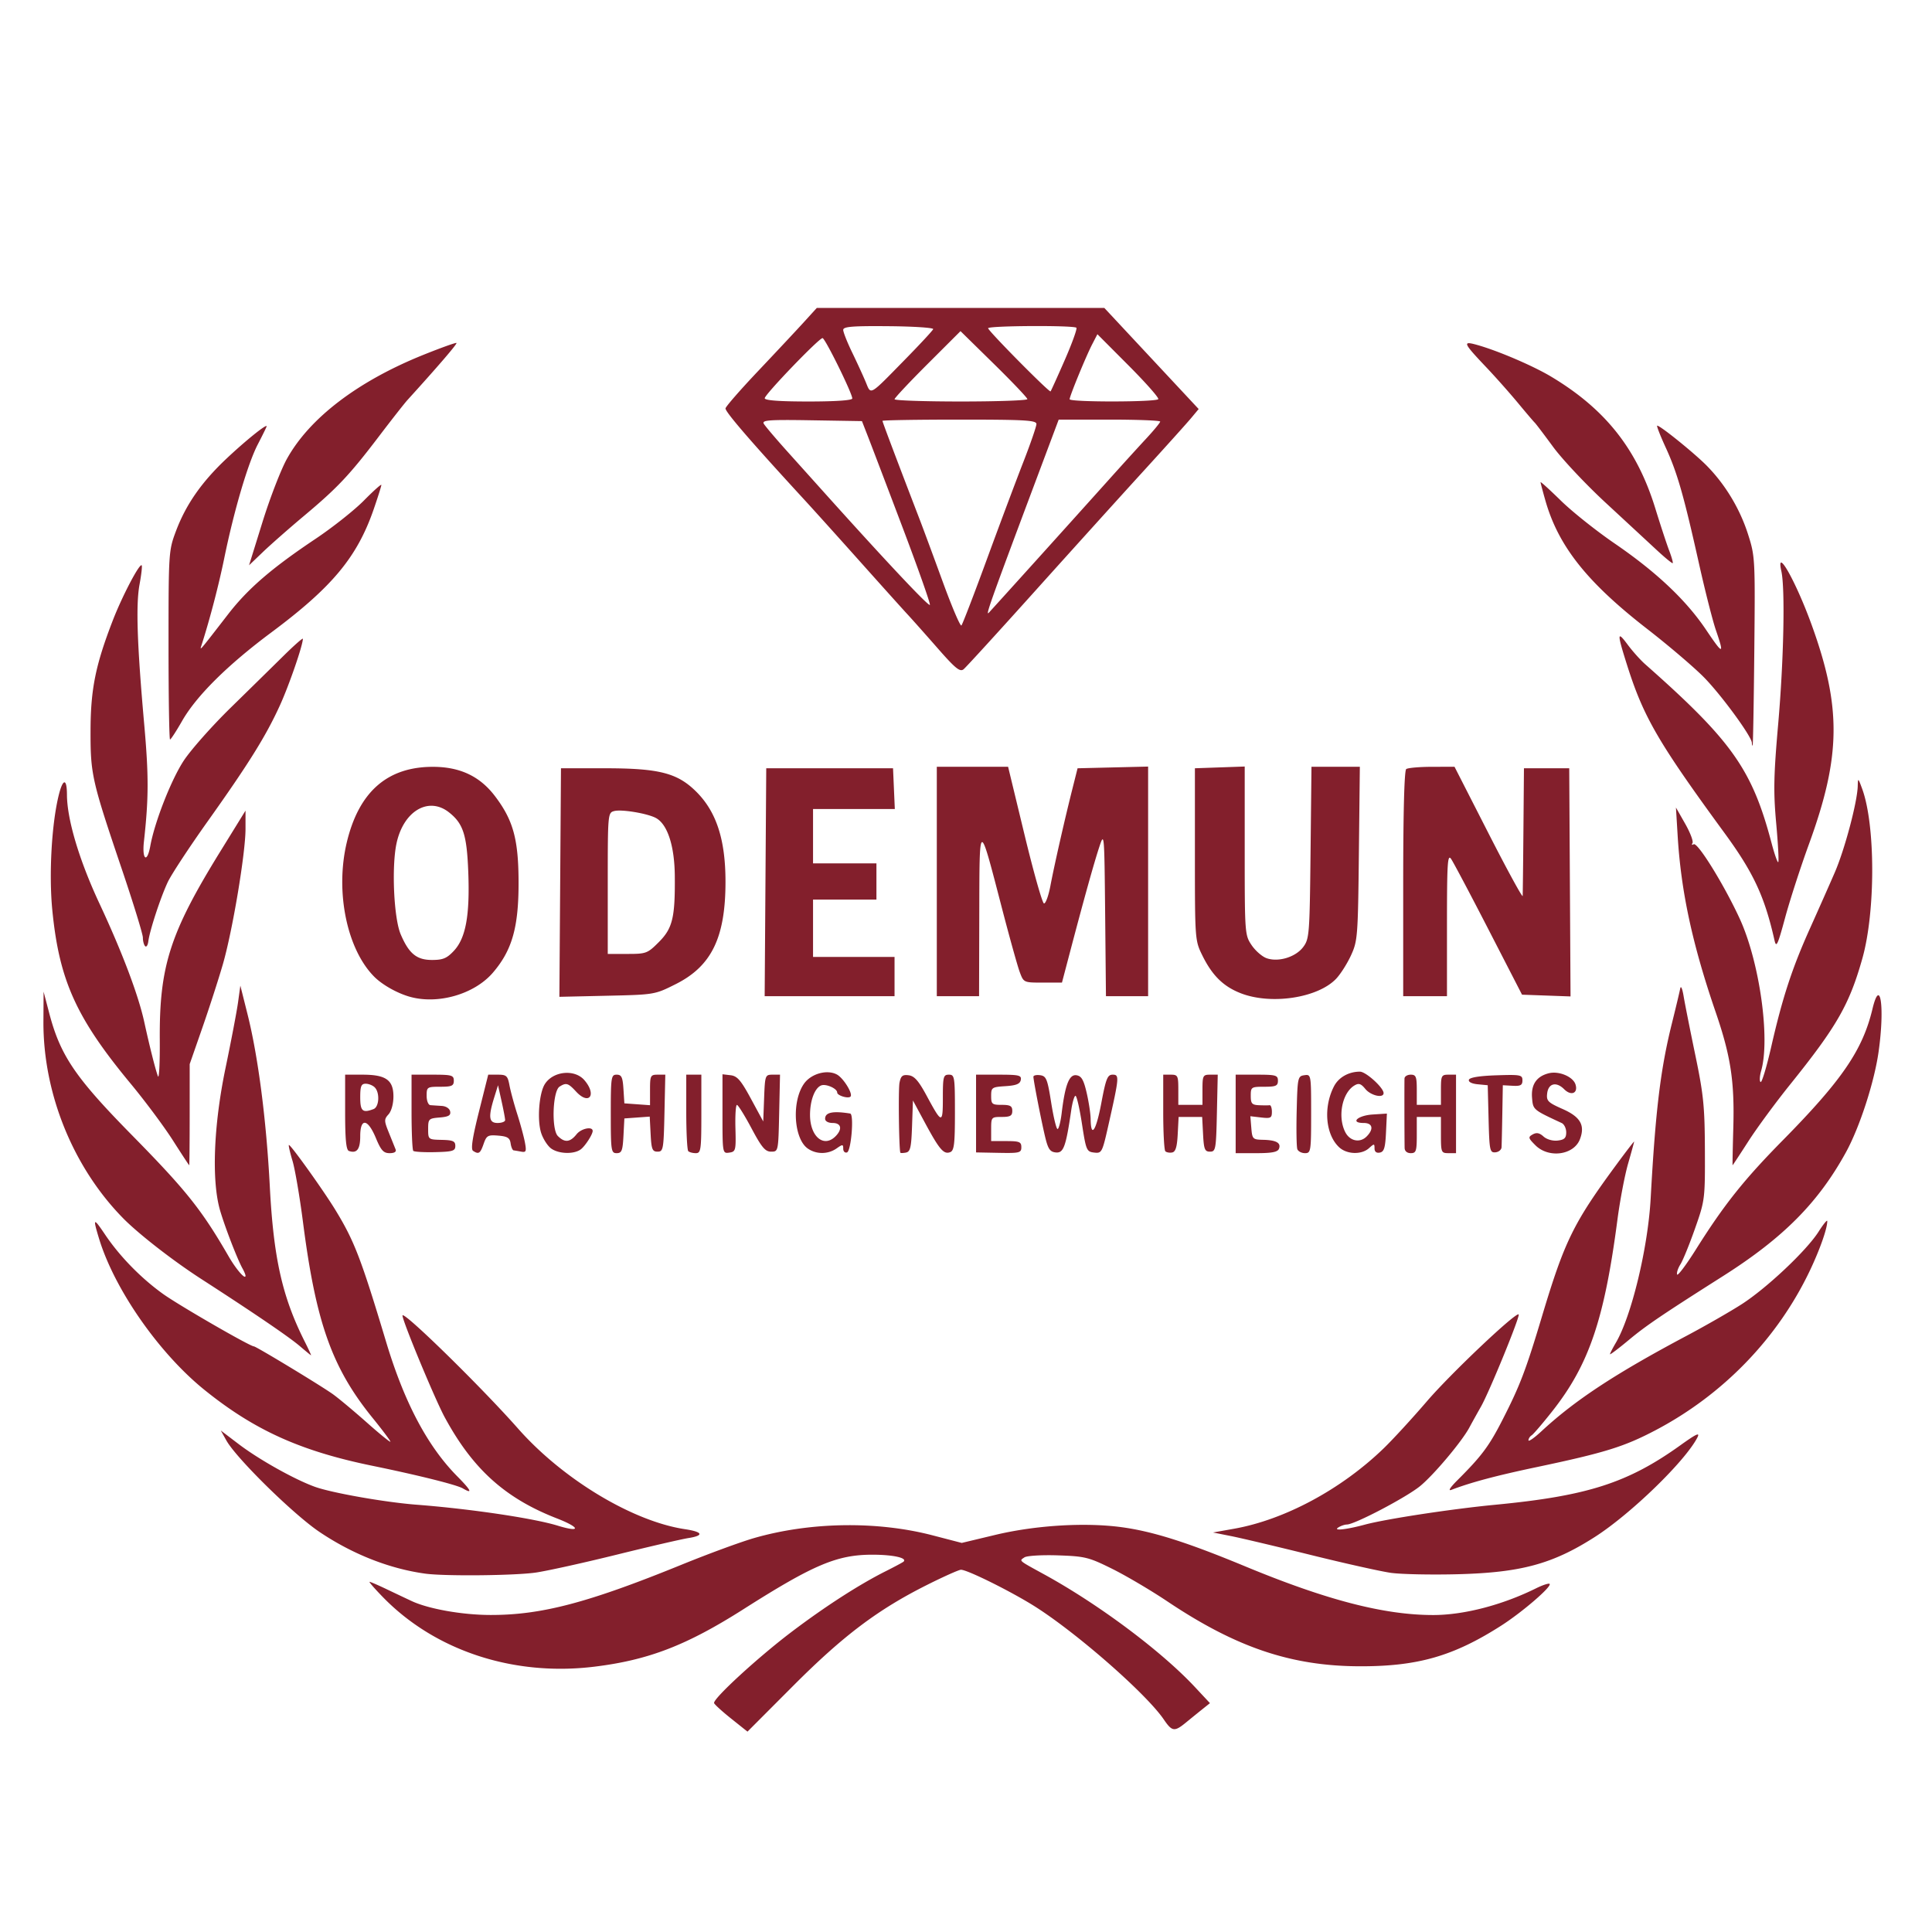 <?xml version="1.0" encoding="UTF-8"?>
<svg data-bbox="14.384 102 608.903 471.625" xmlns="http://www.w3.org/2000/svg" viewBox="0 0 640 640" height="640" width="640" data-type="color">
    <g>
        <path d="M242.226 569.327c-2.963-2.364-5.515-4.682-5.671-5.151-.462-1.385 14.476-15.12 25.63-23.566 11.122-8.423 22.372-15.678 31.15-20.09 3.022-1.518 5.707-2.956 5.966-3.195 1.341-1.236-3.34-2.296-10.198-2.31-11.765-.023-19.51 3.24-42.773 18.025-18.944 12.039-31.518 16.885-49.497 19.076-26.73 3.258-52.679-5.281-69.966-23.023-2.729-2.801-4.726-5.093-4.437-5.093s2.747 1.061 5.463 2.358a1453 1453 0 0 0 8.454 4.004c5.612 2.625 16.778 4.602 26.102 4.62 16.881.035 32.312-4.024 63.38-16.672 8.8-3.583 19.6-7.549 24-8.814 18.586-5.344 40.681-5.682 59.068-.903l9.693 2.52 11.076-2.65c13.323-3.185 29.662-4.194 41.753-2.579 10.38 1.387 21.76 4.984 40.97 12.952C439.441 530.056 458.524 535 474.772 535c10.148 0 22.871-3.304 34.058-8.845 2.2-1.09 4.225-1.751 4.5-1.47.822.841-9.029 9.339-16 13.803-15.795 10.114-27.63 13.526-46.8 13.49-22.718-.042-40.965-6.187-63.817-21.491-5.436-3.64-13.646-8.488-18.246-10.772-7.789-3.869-9.023-4.176-18-4.48-5.316-.18-10.297.117-11.108.664-1.774 1.196-2.141.879 6.47 5.599 18.09 9.914 38.876 25.443 49.992 37.347l4.991 5.346-2.491 1.992a703 703 0 0 0-5.434 4.405c-3.848 3.154-4.614 3.05-7.375-1.005-5.67-8.327-28.065-28.02-42.203-37.111C335.701 527.579 320.52 520 318.33 520c-.663 0-5.667 2.234-11.12 4.964-16.397 8.208-27.841 16.83-44.488 33.517l-15.109 15.144zM140.83 521.285c-11.861-1.64-24.034-6.441-34.97-13.793-8.633-5.804-27.555-24.387-30.874-30.321l-1.843-3.296 5.957 4.53c6.706 5.1 18.528 11.716 25.252 14.132 5.609 2.015 23.223 5.115 33.607 5.915 17.805 1.371 38.802 4.486 46.791 6.942 7.745 2.381 7.558.644-.257-2.397-17.152-6.673-27.866-16.33-37.172-33.503-3.236-5.972-13.991-31.88-13.991-33.704 0-1.896 26.012 23.55 38.326 37.492 14.8 16.756 37.922 30.683 55.258 33.283 5.91.886 6.397 2.104 1.17 2.932-2.34.37-13.03 2.845-23.754 5.498s-22.736 5.315-26.692 5.915c-6.807 1.032-30.328 1.272-36.808.375m319.894-.263c-3.358-.478-15.283-3.142-26.5-5.92s-23.094-5.59-26.394-6.248l-6-1.197 7-1.248c16.754-2.987 35.455-13.034 49.503-26.596 3.027-2.922 9.492-9.958 14.367-15.635 7.869-9.164 29.498-29.643 30.378-28.763.554.554-9.654 25.537-12.46 30.496-1.43 2.524-3.166 5.653-3.86 6.954-2.454 4.604-11.77 15.686-16.317 19.414-4.554 3.733-21.65 12.707-24.263 12.736-.742.008-2.023.448-2.848.976-1.885 1.206 2.616.728 8.784-.933 6.99-1.882 28.76-5.201 43.216-6.589 30.537-2.931 43.895-7.224 61.317-19.705 5.343-3.828 6.56-4.385 5.63-2.574-4.028 7.838-22.032 25.307-33.947 32.938-14.012 8.973-24.488 11.818-45.5 12.355-8.8.225-18.748.017-22.106-.46M153.313 493.05c-2.032-1.19-14.698-4.356-29.983-7.494-23.775-4.88-39.046-11.782-55.58-25.12-15.1-12.18-29.85-33.358-34.957-50.187-2.09-6.886-1.854-7.03 2.038-1.247 4.827 7.173 11.854 14.372 19.13 19.599C59.223 432.382 82.81 446 84.097 446c.725 0 22.436 13.146 26.232 15.884 1.925 1.388 6.987 5.619 11.25 9.401 4.262 3.783 7.75 6.611 7.75 6.286s-2.658-3.869-5.906-7.875c-13.452-16.592-18.769-31.551-23.058-64.875-1.084-8.426-2.645-17.55-3.467-20.274s-1.365-5.085-1.204-5.245c.406-.407 11.432 14.992 15.436 21.556 6.252 10.25 8.484 16.059 16.772 43.642 6.034 20.083 13.711 34.586 23.593 44.573 4.62 4.667 5.213 5.967 1.817 3.977m329.518-2.75c8-7.982 10.444-11.255 14.884-19.946 5.798-11.347 7.7-16.328 13.066-34.216 7.527-25.091 10.416-30.977 24.777-50.474 3.175-4.31 5.773-7.683 5.773-7.496s-.905 3.488-2.01 7.336c-1.106 3.848-2.689 12.172-3.518 18.497-4.337 33.088-9.425 48.059-21.561 63.451-3.196 4.053-6.283 7.66-6.86 8.018-.579.357-1.051 1.097-1.051 1.645s1.912-.779 4.25-2.948c11.13-10.33 24.494-19.12 48.25-31.732 6.05-3.212 14.15-7.853 18-10.314 8.34-5.33 21.613-17.834 25.604-24.12 1.572-2.475 2.864-4.05 2.871-3.5.032 2.375-2.408 9.334-5.715 16.303-10.677 22.493-28.78 41.219-51.26 53.022-10.363 5.441-16.798 7.432-39.452 12.206-13.267 2.795-21.705 5.048-28.048 7.489-1.247.48-.494-.734 2-3.221M99.335 445.932c-3.605-3.08-14.95-10.808-32.685-22.262-9.305-6.009-20.75-14.907-25.855-20.1-16.624-16.913-26.544-41.433-26.41-65.278l.055-9.792 1.871 7.138c3.668 13.992 8.587 21.257 27.234 40.227 18.159 18.473 23.232 24.826 32.178 40.3 2.511 4.344 5.607 7.901 5.607 6.444 0-.35-.439-1.418-.975-2.373-1.68-2.993-5.75-13.503-7.422-19.168-2.89-9.793-2.197-28.194 1.783-47.307 1.862-8.944 3.728-18.736 4.145-21.761l.759-5.5 2.383 9.5c3.508 13.99 6.22 34.946 7.37 56.95 1.243 23.784 4.11 36.581 11.492 51.3 1.31 2.613 2.288 4.732 2.173 4.71s-1.78-1.385-3.703-3.028m433.995 2.662c0-.264.873-1.968 1.941-3.787 5.18-8.82 10.632-31.426 11.533-47.807 1.605-29.2 3.26-42.834 7.037-58 1.301-5.225 2.537-10.4 2.745-11.5.219-1.159.696-.107 1.134 2.5.415 2.475 2.158 11.25 3.872 19.5 2.729 13.135 3.124 17.052 3.177 31.5.06 16.224.005 16.66-3.284 26-1.84 5.225-4.006 10.54-4.813 11.811-.808 1.271-1.309 2.79-1.114 3.374s3.007-3.155 6.249-8.31c9.317-14.818 15.867-23.046 28.786-36.158 19.61-19.903 26.43-29.89 29.679-43.465 2.63-10.987 4.12-.49 2.022 14.248-1.436 10.084-6.287 24.99-10.812 33.223-9.15 16.646-20.728 28.313-40.652 40.962-20.572 13.06-25.512 16.411-31.293 21.223-3.414 2.84-6.207 4.95-6.207 4.686M57.263 377.75c-2.893-4.538-9.175-12.975-13.96-18.75-18.075-21.815-23.68-34.217-25.97-57.46-1.175-11.933-.221-28.79 2.166-38.29 1.37-5.449 2.66-5.449 2.68 0 .033 8.225 4.075 21.749 10.797 36.122 7.457 15.944 12.846 30.186 14.795 39.097 1.794 8.201 3.66 15.62 4.535 18.031.4 1.1.68-4.3.625-12-.177-24.42 3.345-35.393 20.04-62.432l8.359-13.539v6.02c0 8.117-4.307 33.85-7.524 44.951-1.434 4.95-4.489 14.4-6.788 21l-4.18 12-.004 16.749c-.003 9.211-.073 16.749-.158 16.75-.085 0-2.52-3.712-5.413-8.249m516.916-4.108c.436-15.438-.838-23.779-5.87-38.446-7.684-22.401-11.434-39.782-12.554-58.196l-.578-9.5 3.058 5.376c1.682 2.956 2.771 5.838 2.422 6.404-.35.566-.173.742.394.392 1.28-.79 10.01 13.3 15.202 24.54 6.608 14.303 10.22 39.828 7.15 50.531-.51 1.777-.589 3.438-.177 3.693s2.002-5.027 3.533-11.737c3.71-16.258 6.896-25.981 12.842-39.199 2.721-6.05 6.41-14.375 8.198-18.5 3.288-7.588 7.472-23.343 7.601-28.624.068-2.757.129-2.718 1.472.945 4.406 12.008 4.436 40.661.059 56.179-4.312 15.289-8.464 22.532-23.942 41.774-4.767 5.925-10.975 14.363-13.796 18.75S574.01 386 573.947 386s.04-5.561.232-12.358m-458.6 7.627c-.909-.317-1.25-3.818-1.25-12.852V356h5.778c7.725 0 10.223 1.766 10.223 7.228 0 2.392-.68 4.865-1.623 5.908-1.498 1.655-1.49 2.122.11 6.078.953 2.357 1.956 4.848 2.23 5.536.317.797-.4 1.25-1.977 1.25-2.025 0-2.85-.908-4.552-5-2.698-6.494-5.188-6.785-5.188-.607 0 4.327-1.127 5.792-3.75 4.876m8.169-13.876c1.869-.717 2.12-5.455.382-7.193-.66-.66-2.01-1.2-3-1.2-1.467 0-1.8.833-1.8 4.5 0 4.593.787 5.286 4.418 3.893m13.158 13.85c-.317-.317-.576-6.126-.576-12.91V356h7c6.333 0 7 .19 7 2 0 1.704-.667 2-4.5 2-4.334 0-4.5.111-4.5 3 0 1.68.55 3.043 1.25 3.099.687.054 2.366.166 3.731.25 1.449.088 2.62.853 2.811 1.837.255 1.304-.533 1.757-3.481 2-3.63.299-3.811.481-3.811 3.814 0 3.467.042 3.5 4.5 3.598 3.72.082 4.5.428 4.5 2 0 1.663-.838 1.922-6.674 2.062-3.67.088-6.932-.1-7.25-.417m19.804-.009c-.794-.521-.229-4.289 1.95-12.984l3.07-12.25h3.188c2.858 0 3.258.367 3.851 3.528.364 1.94 1.516 6.203 2.56 9.472 1.045 3.27 2.191 7.498 2.548 9.398.561 2.995.402 3.407-1.2 3.104-1.016-.192-2.153-.383-2.528-.425-.374-.043-.824-1.09-1-2.327-.257-1.811-1.057-2.31-4.1-2.562-3.432-.284-3.878-.03-4.847 2.75-1.112 3.188-1.622 3.524-3.492 2.297zm10.62-10.185c0-.523-.53-3.336-1.177-6.25l-1.176-5.3-1.247 4c-2.04 6.548-1.788 8.5 1.1 8.5 1.375 0 2.5-.427 2.5-.95m15.299 9.448c-1.18-.827-2.687-3.142-3.348-5.144-1.389-4.21-.736-13.123 1.186-16.202 2.725-4.362 9.91-5.08 13.137-1.311 4.155 4.852 1.553 8.423-2.753 3.777-2.646-2.855-3.289-3.05-5.485-1.66-2.299 1.453-2.74 14.196-.568 16.368 2.276 2.276 4.043 2.104 6.21-.604 1.532-1.917 5.322-2.688 5.322-1.082 0 1.15-2.45 4.955-3.914 6.079-2.202 1.69-7.219 1.578-9.787-.221M202.33 369c0-12.211.119-13 1.946-13 1.611 0 1.997.816 2.25 4.75l.305 4.75 4.25.308 4.25.307v-5.057c0-4.744.157-5.058 2.53-5.058h2.53l-.28 12.75c-.264 11.99-.4 12.75-2.28 12.75-1.736 0-2.04-.767-2.302-5.805l-.301-5.805-4.199.305-4.198.305-.3 5.75c-.257 4.932-.578 5.75-2.25 5.75-1.834 0-1.95-.778-1.95-13m25.667 12.333c-.366-.366-.666-6.216-.666-13V356h5v13c0 11.94-.15 13-1.834 13-1.008 0-2.133-.3-2.5-.667m11.334-12.33v-13.136l2.69.317c2.205.259 3.424 1.67 6.75 7.816l4.06 7.5.292-7.75c.283-7.512.368-7.75 2.78-7.75h2.487l-.28 12.75c-.278 12.692-.29 12.75-2.665 12.75-1.954 0-3.13-1.4-6.5-7.73-2.263-4.253-4.434-7.74-4.824-7.75-.39-.011-.616 3.468-.5 7.73.199 7.35.093 7.767-2.04 8.07-2.236.317-2.25.234-2.25-12.817m28.25 11.46c-4.674-3.274-5.375-15.67-1.216-21.51 2.343-3.291 7.603-4.753 10.85-3.015 2.18 1.167 5.421 6.423 4.518 7.326-.76.76-4.402-.353-4.402-1.345 0-1.325-3.696-2.973-5.292-2.36-2.13.816-3.708 4.976-3.708 9.766 0 7.171 4.537 10.995 8.428 7.104 2.373-2.373 1.942-4.429-.928-4.429-1.47 0-2.5-.574-2.5-1.393 0-2.125 2.54-2.656 8.297-1.735 1.335.214.342 12.423-1.047 12.882-.688.227-1.25-.325-1.25-1.227 0-1.495-.197-1.503-2.223-.084-2.827 1.98-6.715 1.99-9.526.02m30.659 1.36c-.463-1.65-.689-20.973-.27-23.13.445-2.293 1-2.752 3.023-2.5 1.9.235 3.299 1.828 5.984 6.807 5.053 9.37 5.354 9.41 5.354.7 0-7.033.173-7.7 2-7.7 1.893 0 2 .667 2 12.531 0 10.49-.257 12.63-1.578 13.137-2.127.816-3.558-.846-8.302-9.646l-4.032-7.478-.294 8.467c-.248 7.13-.57 8.52-2.044 8.801-.963.184-1.791.19-1.841.011m25.09-12.947V356h7.574c6.673 0 7.534.208 7.241 1.75-.25 1.319-1.501 1.825-5.073 2.055-4.513.29-4.741.447-4.741 3.25 0 2.7.292 2.945 3.5 2.945 2.833 0 3.5.381 3.5 2s-.667 2-3.5 2c-3.417 0-3.5.095-3.5 4v4h5c4.35 0 5 .262 5 2.021 0 1.862-.593 2.01-7.5 1.876l-7.5-.145zm23.041 8.371c-1.184-4.702-4.04-19.24-4.04-20.567 0-.45 1.012-.675 2.25-.5 2.01.286 2.398 1.254 3.634 9.07.762 4.813 1.712 8.75 2.113 8.75.4 0 1.012-2.362 1.36-5.25 1.132-9.398 2.5-12.912 4.886-12.561 1.665.245 2.387 1.482 3.393 5.811.704 3.025 1.298 6.936 1.321 8.691.087 6.495 1.794 3.963 3.523-5.225 1.538-8.168 2.054-9.466 3.762-9.466 2.268 0 2.208.712-1.417 16.803-2.028 8.998-2.182 9.294-4.71 9-2.49-.288-2.684-.748-4.039-9.553-.783-5.087-1.744-9.25-2.136-9.25s-1.026 2.138-1.408 4.75c-1.768 12.076-2.542 14.227-5.046 14.02-1.888-.157-2.573-1.056-3.446-4.523m39.661 4.12c-.386-.385-.701-6.25-.701-13.034V356h2.5c2.333 0 2.5.333 2.5 5v5h8v-5c0-4.682.16-5 2.53-5h2.53l-.28 12.75c-.264 11.99-.4 12.75-2.28 12.75-1.734 0-2.04-.767-2.3-5.75l-.3-5.75h-7.8l-.3 5.74c-.221 4.227-.709 5.818-1.849 6.035-.852.162-1.864-.021-2.25-.407M409.33 369v-13h7c6.333 0 7 .19 7 2 0 1.704-.667 2-4.5 2-4.334 0-4.5.111-4.5 3 0 2.577.387 3.017 2.75 3.118 1.512.066 3.087.066 3.5 0 .412-.065.75.917.75 2.181 0 2.047-.391 2.254-3.568 1.883l-3.567-.417.317 3.868c.303 3.69.48 3.87 3.883 3.944 4.368.094 6.026 1.022 5.284 2.955-.42 1.094-2.318 1.468-7.456 1.468h-6.893zm20.434 11.689c-.277-.721-.375-6.459-.219-12.75.274-11.002.37-11.451 2.535-11.759 2.235-.317 2.25-.231 2.25 12.75 0 12.47-.093 13.07-2.032 13.07-1.117 0-2.257-.59-2.534-1.311m13.848-.64c-4.527-4.219-5.291-13.264-1.706-20.197 1.537-2.97 4.866-4.852 8.588-4.852 1.978 0 7.836 5.312 7.836 7.106 0 1.787-4.227.837-6.027-1.356-1.493-1.818-2.196-2.04-3.66-1.152-4.052 2.455-5.593 10.305-3.024 15.402 1.518 3.011 4.858 3.71 7.086 1.482 2.451-2.451 2.017-4.482-.959-4.482-4.643 0-2.024-2.483 2.961-2.807l4.721-.307-.3 6.297c-.24 5.06-.642 6.362-2.048 6.63-1.12.214-1.75-.288-1.75-1.395 0-1.61-.124-1.616-1.829-.073-2.47 2.235-7.328 2.09-9.89-.297m21.687.201c-.07-4.023-.1-21.848-.037-23 .037-.688.968-1.25 2.068-1.25 1.733 0 2 .667 2 5v5h8v-5c0-4.667.166-5 2.5-5h2.5v26h-2.5c-2.39 0-2.5-.267-2.5-6v-6h-8v6c0 5.333-.222 6-2 6-1.227 0-2.012-.677-2.031-1.75m27.813-9.565-.282-11.185-3.311-.318c-1.999-.192-3.156-.786-2.92-1.5.251-.757 3.508-1.286 9.061-1.47 8.056-.27 8.67-.15 8.67 1.68 0 1.591-.623 1.934-3.25 1.788l-3.25-.18-.167 9.5c-.091 5.225-.204 10.192-.25 11.037s-.969 1.604-2.051 1.686c-1.834.138-1.987-.617-2.25-11.038m15.508 8.696c-2.39-2.39-2.467-2.703-.882-3.59 1.258-.704 2.242-.513 3.575.694 1.067.965 3.033 1.528 4.678 1.34 2.236-.256 2.839-.833 2.839-2.716 0-1.315-.675-2.705-1.5-3.088-9.534-4.428-9.49-4.39-9.816-8.37-.36-4.38 1.5-7.104 5.543-8.119 3.338-.838 8.029 1.124 8.846 3.7.927 2.92-1.426 3.916-3.753 1.588-2.621-2.621-5.244-1.96-5.635 1.422-.282 2.438.259 2.98 5.112 5.126 5.916 2.616 7.508 5.384 5.752 10.002-2.009 5.284-10.35 6.42-14.759 2.011m-373.297-49.315c-4.087-1.244-8.748-3.912-11.312-6.476-9.073-9.073-13.004-28.11-9.167-44.39 3.983-16.893 13.473-25.225 28.674-25.177 8.893.029 15.46 3.143 20.438 9.695 6.031 7.935 7.775 14.237 7.827 28.282.056 15.067-2.1 22.742-8.483 30.187-6.234 7.272-18.56 10.743-27.977 7.879m15.043-15.104c3.918-4.195 5.296-11.697 4.762-25.927-.47-12.496-1.663-16.21-6.413-19.947-6.813-5.359-15.15-.357-17.39 10.435-1.634 7.869-.846 24.677 1.404 29.963 2.734 6.425 5.28 8.514 10.374 8.514 3.639 0 4.928-.54 7.263-3.038m260.636 14.058c-5.774-2.255-9.44-5.874-12.733-12.562-2.413-4.904-2.44-5.267-2.44-33.458v-28.5l8.25-.29 8.25-.29v27.892c0 27.381.043 27.954 2.282 31.277 1.254 1.861 3.492 3.81 4.972 4.331 3.93 1.382 9.654-.38 12.15-3.741 1.995-2.684 2.112-4.208 2.404-31.25l.307-28.429h16.023l-.319 28.75c-.305 27.548-.415 28.96-2.622 33.75-1.267 2.75-3.487 6.236-4.934 7.747-6.09 6.36-21.55 8.696-31.59 4.773m-225.434-36.665.262-37.855h14.5c18.06 0 24.11 1.558 30.377 7.824 6.637 6.637 9.623 15.871 9.623 29.758 0 18.479-4.607 27.963-16.475 33.918-6.955 3.49-7.02 3.501-22.762 3.855l-15.788.355zm32.656 19.75c4.578-4.577 5.434-8.104 5.315-21.906-.087-10.012-2.425-17.173-6.28-19.237-2.827-1.513-11.341-2.929-13.78-2.291-2.122.555-2.15.859-2.15 23.946V316h6.5c6.221 0 6.668-.167 10.395-3.894m35.344-19.855.262-37.75h42l.295 6.75.296 6.75h-27.09v18h21v12h-21v19h27v13h-43.024Zm56.762-.25v-38h23.616l5.442 22.519c2.993 12.385 5.888 22.623 6.434 22.75s1.503-2.469 2.128-5.769c1.3-6.867 4.673-21.745 7.253-32l1.76-7 11.684-.282 11.683-.281V330h-13.968l-.266-27.25c-.263-26.869-.29-27.18-1.92-22.25-1.746 5.28-5.045 17.106-9.623 34.5l-2.764 10.5h-6.34c-6.332 0-6.344-.005-7.648-3.5-.718-1.925-3.352-11.375-5.853-21-7.703-29.644-7.467-29.699-7.548 1.75l-.07 27.25h-14zm154.5.75c0-23.677.364-37.518 1-37.985.55-.404 4.375-.74 8.5-.749l7.5-.014 11.25 22.034c6.187 12.12 11.284 21.457 11.326 20.75s.154-10.511.25-21.786l.174-20.5h15l.216 37.79.215 37.79-8.034-.29-8.034-.29-11.064-21.5c-6.086-11.825-11.68-22.388-12.432-23.473-1.173-1.692-1.367 1.39-1.367 21.75V330h-14.5zM48.08 313.428c-.413-.419-.75-1.69-.75-2.826s-3.123-11.298-6.939-22.584c-9.987-29.534-10.429-31.49-10.396-46.018.03-13.695 1.648-21.697 7.38-36.5 3.116-8.05 8.834-18.954 9.56-18.229.214.215-.104 3.054-.706 6.31-1.252 6.76-.817 19.798 1.549 46.419 1.512 17.013 1.493 24.373-.098 38.75-.674 6.092 1.052 7.322 2.106 1.5 1.444-7.976 6.962-22.041 11.106-28.309 2.385-3.607 9.37-11.482 15.52-17.5a7128 7128 0 0 0 17.551-17.226c3.502-3.456 6.367-5.98 6.367-5.607 0 2.155-4.546 15.34-7.602 22.05-4.622 10.147-10.287 19.243-23.936 38.428-6.098 8.572-12.048 17.628-13.221 20.125-2.382 5.066-5.98 16.035-6.44 19.634-.166 1.29-.639 2.002-1.051 1.583m539.75-1.928c-3.266-14.494-6.951-22.409-16.525-35.5-22.07-30.177-26.88-38.474-32.357-55.811-3.323-10.52-3.287-11.388.278-6.589 1.593 2.145 4.18 5.034 5.75 6.421 28.767 25.419 35.435 34.853 41.872 59.243.982 3.72 1.983 6.567 2.224 6.326s-.067-6.045-.687-12.897c-.945-10.454-.839-15.734.659-32.825 1.843-21.031 2.337-44.887 1.05-50.668-1.895-8.506 4.833 3.418 10.042 17.8 9.915 27.37 9.715 43.522-.895 72.628-2.782 7.63-6.335 18.597-7.896 24.372-2.45 9.062-2.931 10.09-3.515 7.5m-7.501-65.416c0-2.066-10.329-16.154-16.051-21.895-3.376-3.386-11.749-10.51-18.607-15.831-19.952-15.481-29.423-27.418-33.73-42.512-.886-3.11-1.612-5.863-1.612-6.12s3.047 2.513 6.77 6.154c3.725 3.641 11.702 9.995 17.729 14.12 13.848 9.48 23.706 18.782 30.318 28.611 5.682 8.446 6.132 8.46 3.259.11-1.058-3.075-3.564-12.933-5.569-21.906-5.1-22.83-7.222-30.237-11.047-38.565-1.832-3.987-3.1-7.25-2.82-7.25 1.037 0 12.331 9.127 16.392 13.247 6.155 6.244 10.99 14.266 13.694 22.722 2.34 7.32 2.383 8.099 2.081 38.748-.169 17.204-.42 31.28-.557 31.281s-.25-.41-.25-.914m-524.5-32.337c0-30.66.045-31.37 2.434-37.747 3.306-8.824 8.48-16.262 16.723-24.037 6.282-5.927 13.343-11.617 13.343-10.754 0 .19-1.323 2.895-2.94 6.011-3.282 6.328-7.872 21.92-11.12 37.78-1.817 8.872-4.746 20.092-7.44 28.5-.723 2.26-1.216 2.827 8.734-10.024 6.567-8.482 14.411-15.243 29.019-25.014 5.636-3.77 12.834-9.478 15.997-12.684 3.162-3.206 5.75-5.514 5.75-5.129s-1.13 3.971-2.509 7.968c-5.494 15.92-13.737 25.842-33.991 40.923-14.454 10.761-24.774 21.002-29.5 29.274-1.925 3.37-3.725 6.139-4 6.153-.275.015-.5-14.034-.5-31.22m254.744.95c-3.948-4.509-8.432-9.547-9.963-11.197s-8.61-9.525-15.732-17.5-15.446-17.214-18.498-20.531c-17.46-18.973-26.05-28.92-26.05-30.165 0-.536 4.861-6.111 10.803-12.39 5.942-6.277 12.75-13.551 15.128-16.164l4.323-4.75 47.623.007 47.623.007 15.622 16.743 15.622 16.743-2.5 3c-1.374 1.65-8.455 9.525-15.736 17.5-7.28 7.975-23.346 25.75-35.702 39.5s-23.122 25.538-23.924 26.196c-1.204.988-2.709-.23-8.638-7zm16.26-29.197c4.232-11.55 9.676-26.077 12.096-32.282s4.4-11.942 4.4-12.75c0-1.252-3.745-1.468-25.5-1.468-14.025 0-25.5.191-25.5.425 0 .367 4.673 12.748 12.34 32.69 1.188 3.09 4.635 12.401 7.66 20.694s5.794 14.766 6.153 14.385c.36-.382 4.117-10.144 8.35-21.694m16.994-.5a14360 14360 0 0 0 23.396-25.988c4.183-4.668 9.743-10.787 12.356-13.597s4.75-5.402 4.75-5.762-7.565-.653-16.81-.653h-16.81l-8.34 22.25c-14.192 37.867-15.976 42.888-14.834 41.75.276-.275 7.607-8.375 16.292-18m-44.935-10.532c-5.202-13.732-10.336-27.218-11.41-29.968l-1.95-5-16.665-.274c-14.148-.233-16.542-.061-15.852 1.142.448.78 3.964 4.922 7.814 9.205s9.025 10.044 11.5 12.802c20.903 23.293 35.451 38.77 35.71 37.993.171-.512-3.945-12.167-9.147-25.9m-16.563-42.472c0-1.707-9.007-19.996-9.848-19.996-1.194 0-19.152 18.68-19.152 19.922 0 .721 4.804 1.078 14.5 1.078 9.037 0 14.5-.378 14.5-1.004m58 .22c0-.431-4.984-5.675-11.074-11.653l-11.074-10.87-10.919 10.904c-6.005 5.996-10.922 11.24-10.926 11.653s9.893.75 21.993.75 22-.353 22-.784m43.366 0c.266-.43-4.162-5.445-9.841-11.143l-10.325-10.36-1.703 3.293c-2.065 3.992-7.49 17.198-7.494 18.244-.005 1.002 28.743.969 29.363-.033m-83.65-13.37c4.831-4.93 8.92-9.346 9.087-9.814s-6.471-.907-14.75-.977c-12.084-.103-15.053.14-15.053 1.231 0 .748 1.328 4.1 2.95 7.451s3.648 7.76 4.5 9.8c1.828 4.374.942 4.887 13.267-7.69m52.672.41c2.432-5.562 4.165-10.37 3.85-10.684-.85-.85-29.238-.694-29.238.16 0 .852 20.259 21.342 20.682 20.919.156-.156 2.274-4.834 4.706-10.395M86.97 172.876c2.457-7.906 6.091-17.301 8.076-20.876 7.525-13.557 23.525-25.742 45.283-34.485 5.775-2.321 10.673-4.076 10.884-3.9.317.265-6.11 7.747-16.213 18.871-1.006 1.108-5.25 6.514-9.432 12.014-9.774 12.854-13.738 17.065-24.74 26.287-4.95 4.149-11.098 9.551-13.662 12.005l-4.663 4.462zm461.803 9.301c-2.769-2.572-10.373-9.616-16.898-15.652s-14.352-14.361-17.391-18.5c-3.04-4.139-5.78-7.75-6.091-8.025s-2.803-3.2-5.538-6.5-7.46-8.622-10.5-11.828c-7.635-8.05-7.948-8.765-3.282-7.48 6.876 1.893 18.683 6.933 24.756 10.569 17.98 10.762 28.46 24.01 34.502 43.613 1.717 5.57 3.787 11.87 4.601 14 .814 2.132 1.344 4.012 1.178 4.178s-2.568-1.802-5.337-4.375" fill="#831f2c" data-color="1"/>
    </g>
</svg>
